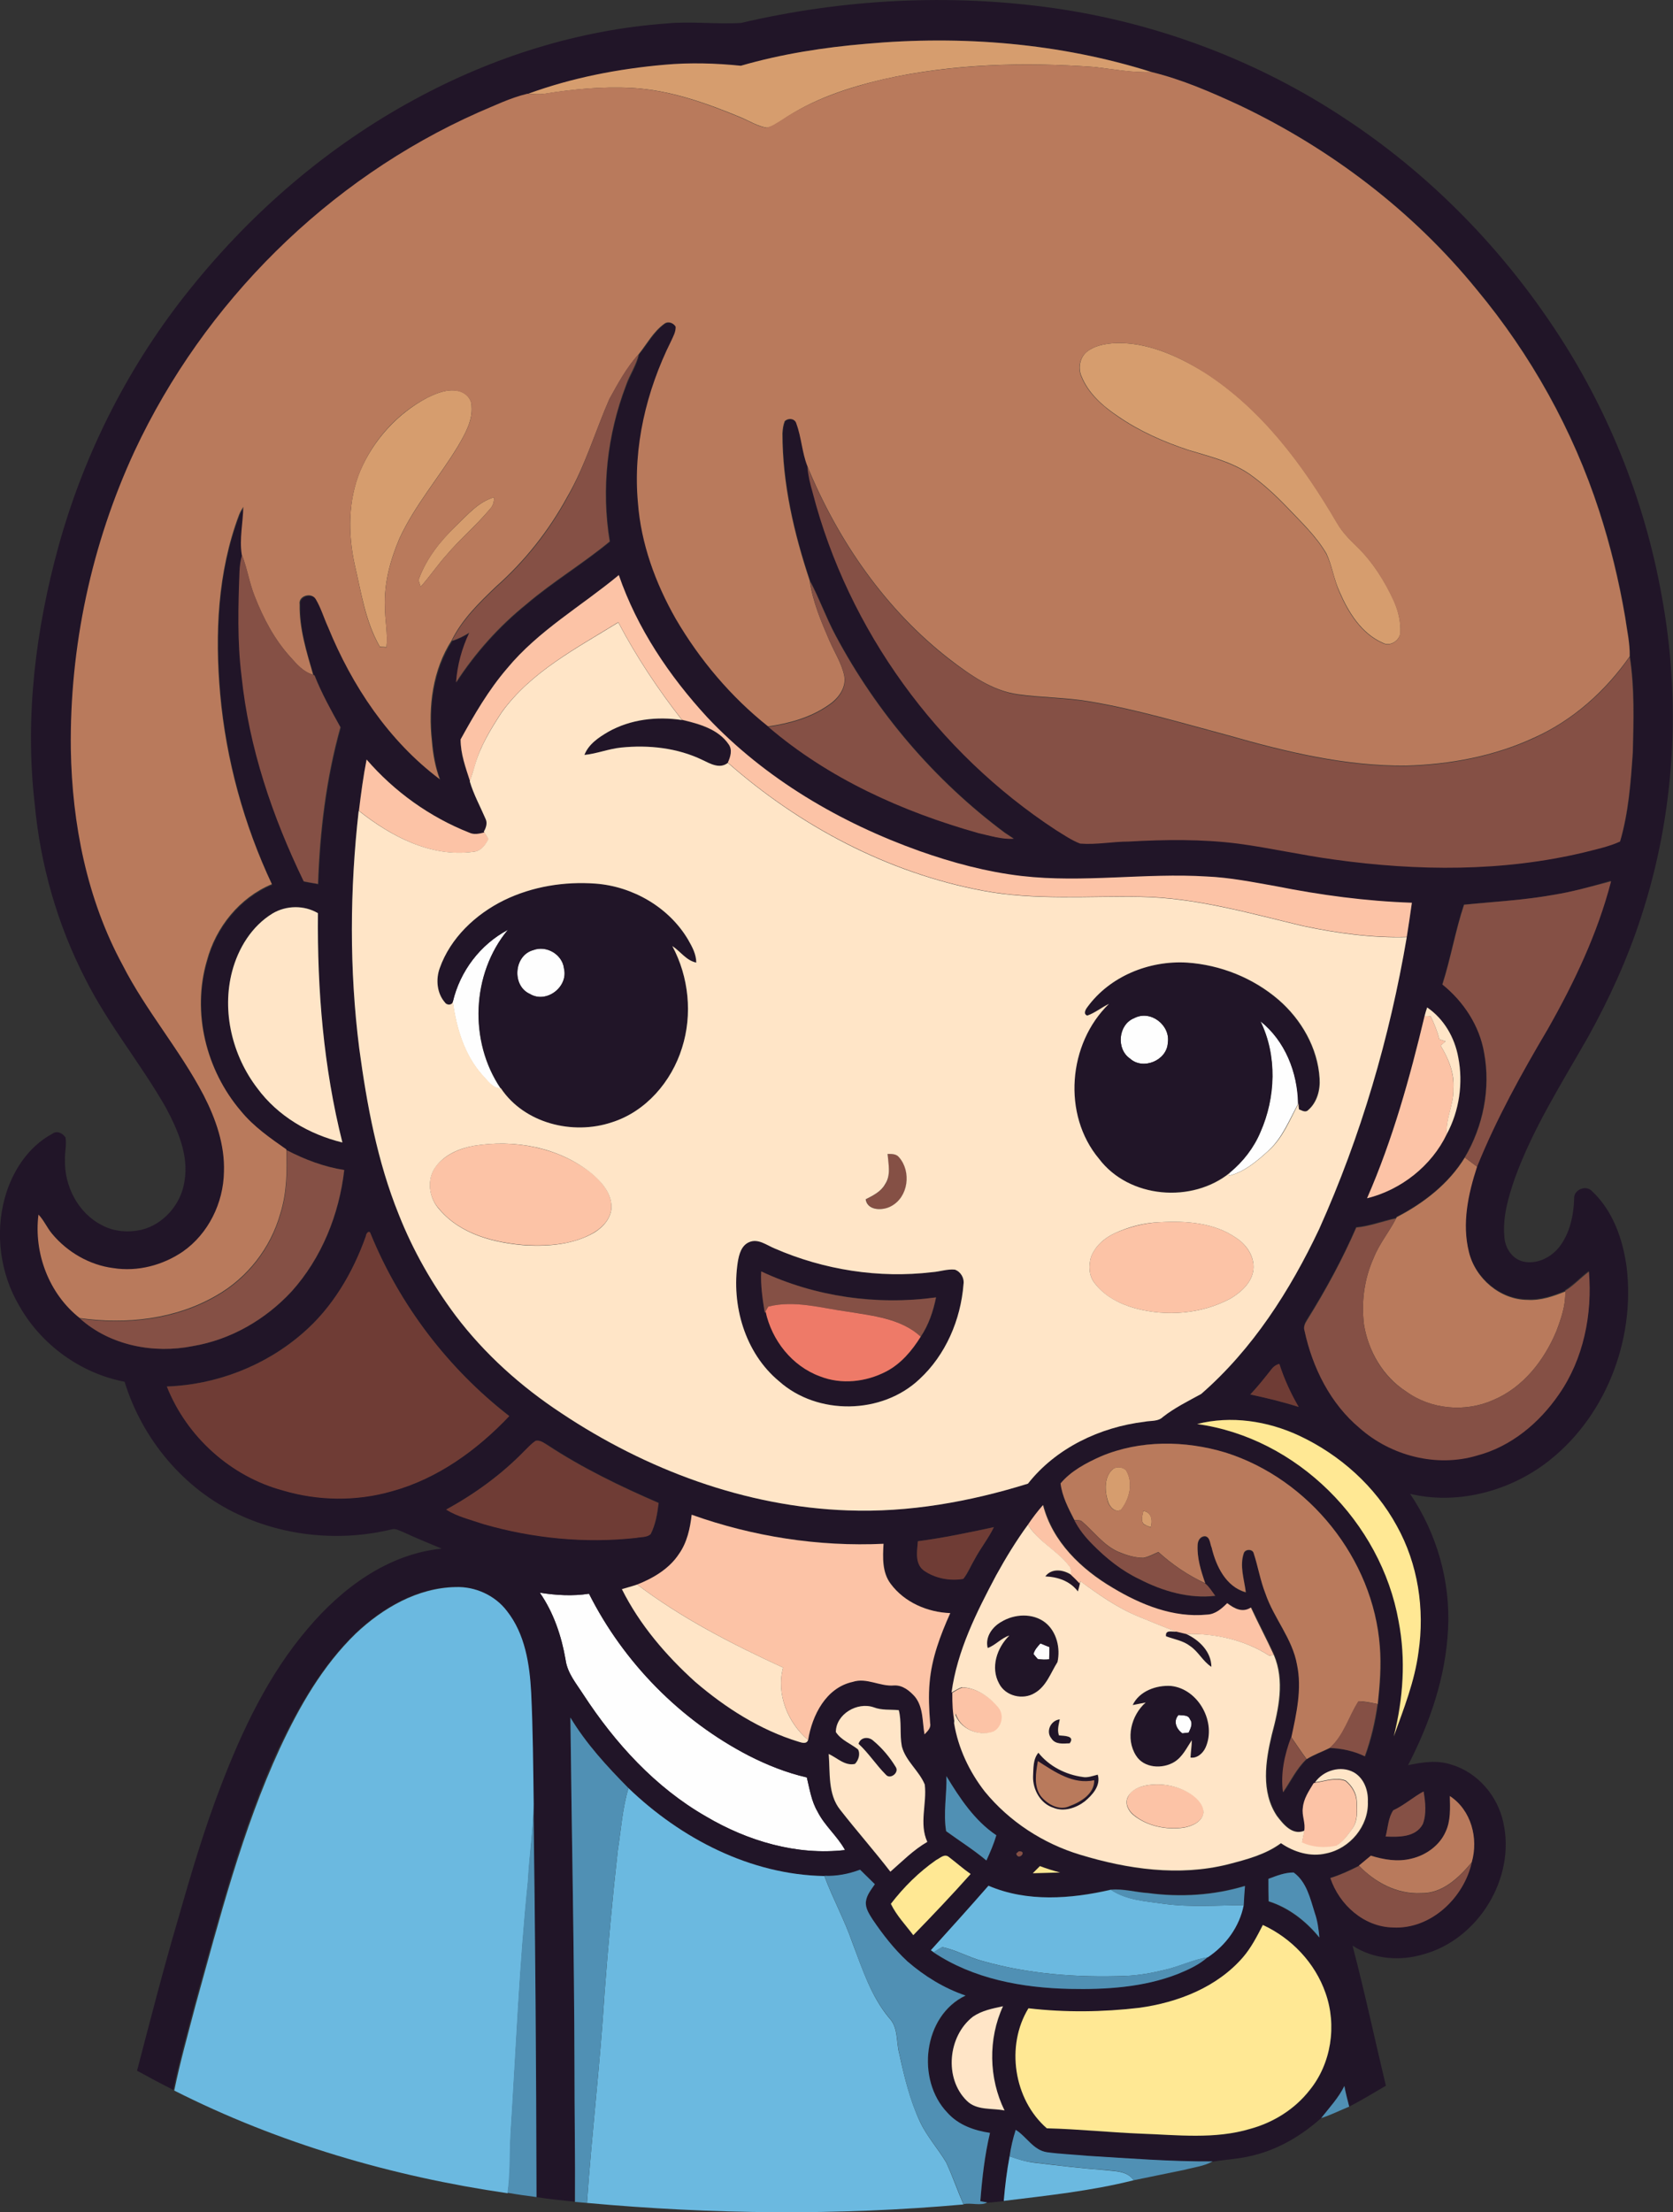 <?xml version="1.0" encoding="iso-8859-1"?>
<!-- Generator: Adobe Illustrator 19.2.0, SVG Export Plug-In . SVG Version: 6.00 Build 0)  -->
<svg version="1.1" id="Layer_1" xmlns="http://www.w3.org/2000/svg" xmlns:xlink="http://www.w3.org/1999/xlink" x="0px" y="0px"
	 viewBox="0 0 656.7 868.2" enable-background="new 0 0 656.7 868.2" xml:space="preserve">
<rect x="0" y="0" width="656.7" height="868.2" fill="#333333" stroke="none"/>
<path fill="#FEFEFE" d="M177.7,393.2c2.8-12,10.8-22.5,21.6-28.2c-14.3,17.2-15.3,43.8-2.8,62.2c-3.4,0-5.2-3.2-7.3-5.3
	C182.2,414,179.1,403.5,177.7,393.2z"/>
<path fill="#FEFEFE" d="M209.3,372.9c5.2-2,11.5,1.7,12.1,7.3c1.7,7.2-7,13.8-13.4,9.9C200.8,386.9,201.7,374.9,209.3,372.9z"/>
<path fill="#FEFEFE" d="M445.2,399.6c6.4-3.4,14.3,2.8,13.2,9.7c-0.4,6.9-9.7,10.8-14.8,6.2C438.1,411.8,438.9,402.1,445.2,399.6z"
	/>
<path fill="#FEFEFE" d="M494.8,400.8c9.7,7.7,14.6,20.1,14.8,32.3c-3.5,6.4-6.2,13.4-11.6,18.4c-4.6,4.2-9.6,8.5-15.8,10l0.6-1.3
	c5.2-4.3,9.4-9.7,12-15.9C500.8,430.7,501.4,414.3,494.8,400.8z"/>
<path fill="#FEFEFE" d="M211.9,625.1c6.4,1,12.9,1.4,19.3,0.4c13.6,27,35.9,49.7,62.8,63.6c7.2,3.6,14.8,6.7,22.7,8.5
	c1.1,4.6,1.8,9.3,4.2,13.4c2.8,5.6,7.8,9.6,10.8,15.1c-19,2.2-38.3-3.5-54.6-13.2c-19.9-11.4-35.7-28.8-48.1-47.8
	c-2.8-4.3-6.3-8.4-7-13.7C220.4,642.1,217.3,632.9,211.9,625.1z"/>
<path fill="#FEFEFE" d="M408.4,645c1.2,0.4,2.3,0.9,3.5,1.4c0,1.6,0,3.2-0.1,4.8c-1.5,0.2-3,0.1-4.5-0.1c-0.4-0.5-1.3-1.5-1.7-2
	C406.1,647.6,407.2,646.3,408.4,645z"/>
<path fill="#FEFEFE" d="M462.6,673.1c1.6,0.2,3.8-0.2,4.5,1.7c1.3,1.7,0.2,3.6-0.5,5.2c-0.6,0.1-1.9,0.2-2.5,0.3
	C461.8,678.6,460.4,675.5,462.6,673.1z"/>
<g>
	<g>
		<path fill="#211528" d="M290.9,9c40.1-9.4,82-11.6,122.8-5.8c40.6,5.8,80,20.6,114.2,43.3c32.1,21.1,59.7,48.9,81.1,80.7
			c21.6,31.9,36.4,68.4,43.2,106.3c7.8,41.9,5.3,85.7-8,126.3c-5.3,16.4-12.5,32.2-20.9,47.3c-10.3,18.1-21.6,35.8-28.7,55.4
			c-2.5,7.3-4.8,15-4.1,22.8c0.2,4.3,2.9,8.7,7.3,9.8c5.3,1.3,10.9-1.5,14.2-5.6c4.2-5.4,5.7-12.4,5.9-19.1c-0.2-3.5,4.6-5.4,6.9-3
			c8.3,7.7,12.2,18.9,13.7,29.9c3.5,29-8.6,59.9-32.3,77.4c-14.9,10.9-34.6,15.9-52.7,11.6c10.5,15.5,15.9,34.4,14.9,53.1
			c-0.9,18.7-7.1,36.8-15.7,53.4c5.6-1.2,11.5-2.1,17.1-0.2c10.3,3.1,18.1,12.3,20.3,22.7c4.9,21.8-9.8,45.8-31.3,51.7
			c-9.2,2.8-19.7,2-27.9-3.4c4.8,18.2,8.7,36.7,13.1,55c-4.8,2.8-9.5,5.7-14.4,8.2c-0.7-2.7-1.4-5.4-1.9-8.1
			c-2.3,4.7-5.9,8.6-9.1,12.6c-7.5,6.7-16.3,12-26.1,14.5c-5.4,1.5-11,1.7-16.5,2.6c-16.4,0.1-32.8-1.2-49.2-2.2
			c-5.3-0.4-10.6-0.6-15.8-1.4c-5.4-0.8-8-6.1-12.3-8.8c-1.1,3.4-1.9,6.9-2.4,10.4c-1.1,5.8-1.8,11.6-2.3,17.4l0,0.1
			c-2.2,0.2-4.3,0.5-6.5,0.6c-0.7-0.1-2-0.4-2.7-0.5c0.8-9,1.7-18,3.8-26.8c-6.2-0.9-12.5-3.1-16.7-7.9c-12.4-12.8-9.5-38,7.1-46
			c-8.4-2.9-16.1-7.6-22.8-13.4c-5.3-4.9-9.7-10.6-13.7-16.5c-1.4-2.1-2.9-4.4-2.6-7c0.3-2.6,2.1-4.7,3.5-6.8
			c-2-1.9-3.9-3.8-5.8-5.7c-4.5,1.6-9.2,2.6-14,2.4c-29-0.5-56.3-14.7-76.9-34.5c-8.4-8.5-16.6-17.4-22.8-27.7
			c0.5,45.7,1.5,91.4,1.6,137.1c0,17.6,0.3,35.3,0.1,52.9c-5.1-0.5-10.1-1-15.1-1.8c-0.1-51.5-0.4-102.9-1.2-154.3
			c-0.2-14.6-0.4-29.3-1-43.9c-0.5-11.1-2.4-22.9-9.5-31.9c-4.7-6.2-12.4-9.6-20.2-9.4c-14.9,0.3-28.5,8.2-39.1,18.2
			c-13,12.6-22.2,28.6-30,44.8c-14.9,32.3-23.7,67-33.2,101.1c-2.9,11.1-6,22.1-8.3,33.3c-4.8-2.4-9.5-4.9-14.2-7.5
			c5.2-19.9,10.3-39.8,16.1-59.5c5.1-17.8,10.3-35.5,17-52.8c8.4-21.8,18.6-43.3,33.9-61.2c13.3-15.8,31.4-29.3,52.6-31.4
			c-5-2.1-10-4.1-14.9-6.4c-1.5-0.5-3-1.6-4.6-1.2c-20.1,4.9-41.8,2.9-60.5-5.9c-21.4-10-37.6-29.6-44.5-52
			c-17.3-3.3-32.8-14.6-41.4-29.9c-7.4-12.6-9.5-28.2-5.6-42.3c2.8-10.2,9.1-20,18.6-25.1c1.9-1.4,4-0.3,5.2,1.4
			c0.5,2.9-0.3,5.8-0.2,8.8c-0.3,10.3,5.2,21,14.6,25.7c4.6,2.5,10.2,2.9,15.3,1.8c8.8-2.1,15.7-10.1,17-19
			c1.8-10.2-2.6-20.2-7.3-29c-9.8-17.2-22.6-32.6-31.5-50.3c-11.1-21.5-17.8-45.1-20-69.1C9.7,281.4,14,247,23,214.3
			c10.2-36.9,28-71.8,52.2-101.6c24.1-29.9,53.8-55.4,87.6-73.7c30.5-16.6,64.3-27.3,99-29.8C271.5,8.3,281.2,9.6,290.9,9z
			 M339.9,17.2c-16.6,1.4-33.1,4-49.2,8.7c-9.9-1-19.9-1.3-29.9-0.4c-18.2,1.6-36.4,5.2-53.6,11.4c-6.7,1.6-13.1,4.7-19.4,7.4
			C128.8,70.6,80.2,118.9,53,177.3c-17,36.5-25.6,76.8-25,117c0.5,29.2,6.4,58.7,20.3,84.6c9.2,17.9,22.5,33.3,31.8,51.1
			c4.8,9.3,8.3,19.6,8,30.2c-0.2,12.1-6.1,24.2-16.1,31.2c-7.9,5.4-17.8,7.9-27.3,6.5c-9.4-1.1-18-6.2-24.1-13.5
			c-2-2.4-3.2-5.3-5.3-7.5c-1.9,15.1,4.1,31.1,16.2,40.6c11.8,10.6,29,13.9,44.3,10.8c14.8-2.5,28.5-10.4,38.7-21.4
			c11.8-13.1,18.7-30.3,20.7-47.7c-7.9-1.3-15.5-4.1-22.6-7.8c-6.4-4.4-12.9-8.9-17.8-15c-13.7-16-19.4-38.8-13.4-59.1
			c3.5-13.2,12.8-24.7,25.5-30c-11-23.5-17.9-48.8-20.3-74.6c-2.1-23.6-1.1-48,7.4-70.3c0.4-1.1,1.1-2.2,1.7-3.2
			c-0.1,6.2-1.6,12.5-0.6,18.8c-0.5,2.1-0.9,4.3-0.9,6.5c-0.5,13.7-0.9,27.4,0.8,41c2.9,28.1,12.1,55.2,24.4,80.6
			c1.8,0.3,3.7,0.6,5.6,1c0.7-20.7,3.2-41.5,8.8-61.5c-3.7-6.6-7.4-13.3-10.2-20.4l-0.4-0.1c-2.7-9-5.5-18.1-5.3-27.6
			c-0.6-3.4,4.6-5,6.3-2.1c2.1,3.5,3.2,7.4,4.9,11.1c9.4,23,23.7,44.5,43.8,59.6c-1.8-4.8-2.6-9.9-3.1-15
			c-1.5-13.5,0.3-27.9,7.8-39.5c2.4-0.7,4.6-1.9,6.8-3.2c-2.9,6.1-4.7,12.8-5.2,19.5c7.5-11.6,16.9-22,27.6-30.7
			c10.4-8.8,22.2-15.9,32.7-24.6c-3.4-20.5-1.1-41.9,6.4-61.3c1.5-4.1,4.1-7.8,5-12.2c3.3-4,5.8-8.8,10-11.9
			c1.5-1.1,3.6-0.4,4.5,1.1c0.1,2-1,3.9-1.8,5.7c-9.7,19.5-15,41.6-13,63.4c1.2,16.1,6.9,31.5,14.8,45.5
			c9.4,16.1,21.6,30.7,36.3,42.3c23.7,20.3,52.7,33.3,82.5,41.7c4.5,1.1,9.1,2.5,13.8,2.2c-1.2-0.8-2.4-1.6-3.6-2.4
			c-27.5-20.5-50.3-47.2-66.4-77.5c-3.7-6.9-6.3-14.4-10-21.3c-6.2-18.6-10.7-38-10.7-57.7c0.1-1.6,0.3-3.3,0.9-4.8
			c1.4-1.4,4.1-1.1,4.6,1c1.9,5.4,2.2,11.3,4.3,16.6c0.3,3.5,1.1,6.9,2,10.2c14,53.9,48.9,102,95.5,132.4c3.1,1.9,6.1,4,9.5,5.3
			c6.3,0.5,12.6-0.8,19-0.8c14.3-0.8,28.7-1,42.9,0.8c12.8,1.7,25.3,4.5,38.1,6.3c32.5,4.5,66,4.9,98-2.9c4.7-1.2,9.5-2.1,13.9-4.2
			c3.4-11.3,4.2-23.3,5-35c0.3-12.5,0.8-25.1-1.2-37.5c0.1-5.2-1.1-10.3-1.8-15.4c-2.4-14.1-5.7-28.1-10.2-41.7
			c-10.3-31.7-26.8-61.3-48.1-86.9c-25-30.7-57.3-55.2-92.9-72.2c-11.2-5.1-22.6-10.1-34.6-13.1C416,16.9,377.5,13.8,339.9,17.2z
			 M199,262.4c-7.3,8.5-12.9,18.2-18.2,27.9c-0.1,5.6,1.9,11.1,3.7,16.4c1.6,5.1,4.1,9.8,6.2,14.7c0.8,1.7,0.2,3.5-0.7,5l0.2,0.3
			c-2,0.5-4.1,1.1-6,0.1c-15.4-6.2-29.4-16.1-40.3-28.7c-1.3,6.6-2.2,13.4-3.1,20.1c-3.5,30.9-3.7,62.3,0.2,93.2
			c3,22.1,7,44.4,15.5,65.2c5.6,14.2,13.2,27.5,22.3,39.7c11.5,15.1,25.7,27.9,41.5,38.3c33.3,22.2,72.3,36.8,112.5,38.2
			c24,0.8,47.9-3.4,70.7-10.5c11-14,28.3-22.2,45.8-24.3c2.4-0.5,5.3,0,7.2-1.9c4.6-3.6,9.9-6.3,15-9c20.2-17.6,34.9-40.6,46.3-64.7
			c16.5-36.5,27.7-75.2,34.4-114.6c0.7-4.5,1.3-8.9,2-13.4c-17.9-0.6-35.8-3-53.4-6.5c-9-1.6-18-3.4-27.1-3.8
			c-24.2-1.5-48.5,2.6-72.7-0.2c-13.7-1.6-27.1-5.1-40.1-9.8c-31.1-11.2-60.5-28.3-83.3-52.5c-14.9-16.2-27.5-34.9-34.7-55.8
			C228.2,237.9,211.2,247.6,199,262.4z M609.8,351.2c-11.6,2.1-23.4,2.7-35.2,3.8c-3.4,10.2-5.2,21-8.5,31.3
			c8.4,6.7,14.6,16.2,16.4,26.9c2.6,14-0.4,28.8-7.6,41c-6.3,10.3-16.1,17.9-26.7,23.3l-0.3,0.5c-5.2,1.1-10.3,3.1-15.6,3.6
			c-5.4,12.5-11.9,24.4-19.1,35.9c-0.8,1.4-1.8,2.9-1.2,4.6c3.2,14.5,10.2,28.5,21.6,38.1c12.3,10.9,30.2,15.5,46,10.8
			c13.3-3.4,24.5-12.8,32.2-24c9.7-13.9,13.3-31.5,11.8-48.2c-3.2,2.4-5.9,5.4-9.3,7.5l0,0.3c-4.7,1.9-9.6,3.6-14.7,3.3
			c-10.8,0-20.6-8.5-23.1-18.8c-2.9-11.1-0.3-22.8,3.2-33.5c7.6-18.8,17.3-36.5,27.7-53.9c10.5-18.3,19.6-37.6,24.9-58.1
			C624.9,347.9,617.4,350,609.8,351.2z M107,358.5c-8.2,4.9-13.6,13.6-15.9,22.8c-4.1,15.7,0,33,9.9,45.8
			c8.1,10.9,20.4,18.1,33.4,21.3c-7.4-29.4-9.9-59.8-9.6-90C119.4,355.2,112.4,355.3,107,358.5z M560.2,395.4
			c-0.3,1.1-0.6,2.2-0.9,3.3c-5.9,24.3-12.5,48.5-22.6,71.5c13.3-3.3,25.4-12.8,31.3-25.2c4.9-9.1,6.4-20,4.5-30.1
			C571,407.2,566.7,399.8,560.2,395.4z M143.6,485.2c-5.1,14.4-13.1,28-24.8,38C104.1,536,85,543.5,65.5,544.1
			c7.8,19.7,25.1,35.3,45.6,40.8c13.8,4.1,28.8,4.2,42.7,0.3c18-4.8,33.5-16.1,46.1-29.5c-24-18.5-42.9-43.4-54.4-71.5
			C145,482.5,143.7,484.1,143.6,485.2z M499,537.5c-2.6,3.4-5.3,6.7-8.3,9.8c6.4,1.3,12.8,2.9,19,4.9c-3.2-5.3-5.8-11-7.6-16.9
			C500.9,535.6,499.8,536.4,499,537.5z M469.9,558.9c39.3,5.4,72.3,38.5,79,77.3c3,15,1.8,30.4-1.9,45.2c3.9-10.8,8.3-21.6,9.7-33.1
			c2.5-16.8-0.2-34.5-8.5-49.5c-8.5-15.6-22.4-28-38.5-35.5C497.5,557.6,483.1,555.5,469.9,558.9z M210.2,565.5
			c-1.6,1.1-2.9,2.6-4.3,3.9c-9,9.2-19.5,16.9-30.7,23c4.5,2.8,9.7,4,14.7,5.7c19.4,5.6,39.8,7.6,59.9,5.4c1.9-0.4,4.2-0.1,5.7-1.5
			c1.9-3.8,2.6-8,3.1-12.2c-15.1-6.5-29.9-13.7-43.6-22.7C213.4,566.3,211.9,565,210.2,565.5z M432.1,571.6
			c-5.8,2.6-11.7,5.7-15.8,10.7c0.7,5.1,3.1,9.8,5.4,14.3c1.8,3.6,4.4,6.7,7.2,9.6c5.4,5.4,11.5,10.4,18.5,13.7
			c9.1,4.6,19.5,7.7,29.7,6.5c-1.3-1.6-2.3-3.5-3.9-4.8c-1.7-4.9-3.4-10-3-15.2c0-1.6,1-3.2,2.8-3.3c2.2,0.3,2,3,2.7,4.5
			c1.8,7.2,5.7,15.3,13.4,17.5c-0.6-5-2.5-10.3-0.8-15.3c0.4-1.7,3.4-1.8,3.9,0c1.7,5.2,2.6,10.7,4.6,15.8
			c3.3,9.7,10.5,17.6,12.4,27.9c2,9.5-0.3,19.2-2.2,28.5c-2.6,6.8-4.2,14.2-3.2,21.5c3-4.3,5.3-9.3,9.2-13c2.9-1.8,6.1-2.9,9.1-4.4
			c4.8,0.2,9.5,1.2,13.8,3.3c2.4-6.6,4.1-13.5,5-20.5c0.9-7.5,1.5-15.1,0.8-22.7c-2.6-34.4-27.7-65.6-60.5-76
			C465.2,565.3,447.5,565.1,432.1,571.6z M403.5,598.4c-4.6,6.3-8.7,13-12.5,19.9c-7.6,14.5-15.3,29.6-17.2,46.1c0,4,0.1,8,0.9,12
			c1.6,9.8,6,19.1,12.1,26.9c9.6,11.8,22.8,20.4,37.3,24.7c18.6,5.8,38.9,8.7,58.1,3.8c7.2-1.9,14.7-3.8,20.8-8.3
			c5.1,3.6,11.6,5.5,17.8,4c9.2-1.9,16.7-10.7,16.3-20.3c0.2-4.4-1.5-9.2-5.5-11.5c-5.1-2.8-11.9-0.8-15.2,3.9l-0.4,0.1
			c-1.8,3-3.9,6-4.2,9.6c-0.5,3.1,1.1,6.1,0.5,9.2c-4.6,2-8.3-2.5-10.8-5.8c-6.3-9.5-4.6-21.5-2-31.9c2.7-10.2,5.1-21.2,0.8-31.3
			c-2.8-6.3-6.1-12.4-9-18.6c-3.3,2.2-6.6,0.4-9.3-1.7c-2.2,2.2-4.8,4.4-8,4.5c-13.1,1.4-25.9-3.8-36.9-10.5
			c-12.4-7.3-23.8-18.1-27.4-32.5C407.2,593.1,405.3,595.7,403.5,598.4z M271.5,594.5c-0.6,5.4-1.8,10.9-4.9,15.4
			c-3.8,5.9-10,9.5-16.4,12c-2,0.6-4,1.2-6,1.8c6.9,13.9,17.2,26,28.8,36.4c11.9,10.3,25.5,19,40.6,23.5c1.3,0.4,3.1,1,3.7-0.7
			c1.5-9.8,7-20.6,17.5-22.8c5.5-1.9,10.7,1.8,16.2,1.4c3.3-0.2,6.2,2.1,8.3,4.5c3.3,4.1,2.8,9.7,3.7,14.7c1.2-1.2,2.6-2.5,2.2-4.3
			c-0.4-5.3-0.8-10.7-0.2-16.1c0.8-9.5,4.2-18.6,8.1-27.2c-8.9-0.3-18-4.2-23.4-11.5c-3.3-4.5-3.1-10.4-2.8-15.7
			C321.3,607,295.5,603,271.5,594.5z M360.3,604.9c-0.3,3.8-1.3,8.8,2.4,11.4c4.4,3.1,10.2,4.3,15.5,3.3c1.9-2.3,2.9-5.1,4.4-7.6
			c2.3-4.3,5.4-8.2,7.6-12.7C380.2,601.5,370.3,603.6,360.3,604.9z M211.9,625.1c5.4,7.8,8.5,17,10.1,26.3c0.7,5.3,4.3,9.4,7,13.7
			c12.4,19,28.2,36.4,48.1,47.8c16.3,9.6,35.6,15.4,54.6,13.2c-3-5.5-8-9.5-10.8-15.1c-2.4-4.1-3.1-8.9-4.2-13.4
			c-7.9-1.8-15.5-4.8-22.7-8.5c-26.9-13.9-49.2-36.6-62.8-63.6C224.8,626.5,218.2,626.1,211.9,625.1z M328.1,679.8
			c2.1,3.1,5.8,4.5,8.6,6.7c1,1.8,0.2,4.3-1.2,5.7c-3.9,1-7-2.4-10.3-3.9c0.6,7.4-0.4,15.8,4.5,21.9c6.4,8.2,13.3,16.1,19.7,24.3
			c4.7-4.1,9.1-8.6,14.5-11.7c-3.3-7.2-0.1-15.1-1-22.5c-2.3-5.4-7.5-9.2-9-15c-0.9-4.7,0-9.5-1.2-14.2c-3.3-0.3-6.6,0.1-9.8-1.1
			C336.5,667.8,328.1,672.9,328.1,679.8z M371.5,697.1c0.2,7.2-1.3,14.5-0.2,21.6c5.3,3.8,10.8,7.3,15.8,11.5
			c1.5-3.2,2.9-6.5,3.9-9.9C382.5,714.6,376.7,705.8,371.5,697.1z M546.9,710.5c-2,2.9-2.1,6.9-3,10.3c5.1,0.2,11.8,0.3,14.6-4.9
			c1.6-4,1-8.6,0.3-12.8C554.7,705.3,551.2,708.5,546.9,710.5z M569.1,704.9c0.1,4.7,0.4,9.7-1.6,14.1c-2.5,5.4-7.8,9.2-13.5,10.5
			c-5.3,1.3-10.7,0.4-15.8-1.2c-1.6,1.3-3.1,2.6-4.7,3.9c-3.7,1.8-7.4,3.6-11.3,4.8c3.5,10.5,13.2,19.2,24.6,19.4
			c14.8,0.8,27.8-11.6,30.9-25.5C580.4,721.6,577.5,710.5,569.1,704.9z M399.9,726.6c-0.2,0.2-0.7,0.7-1,0.9
			C399.7,730.5,403.5,726.3,399.9,726.6z M367.5,730c-6.8,4.8-12.8,10.7-17.9,17.3c2.3,4.5,5.8,8.3,8.8,12.3
			c7.6-7.8,15.2-15.8,22.5-24c-3-2.1-5.8-4.6-8.7-6.8C370.6,727.5,368.9,729.4,367.5,730z M408.2,732.4c-1,0.9-1.9,1.9-2.8,2.9
			c3.6-0.1,7.2-0.2,10.7-0.3C413.5,734.2,410.8,733.4,408.2,732.4z M497.9,737.4c0,2.9,0,5.9,0,8.9c7.9,2.5,14.7,7.8,19.9,14.2
			c-0.3-3.3-0.7-6.5-1.8-9.6c-1.8-5.7-3.1-12.2-8.3-15.9C504.3,734.9,501.1,736.2,497.9,737.4z M388,740.1
			c-7.5,8.6-15.1,17-22.7,25.4c0.3,0.2,0.8,0.6,1.1,0.8c15.7,10.4,34.9,13.9,53.4,14.2c14.3,0.3,28.9-0.5,42.3-5.8
			c4.2-1.7,8.4-3.6,11.8-6.6c7.1-4.7,12.5-12,14.1-20.5h0.1c0.2-2.5,0.4-5,0.5-7.5c-12.3,3.7-25.3,4.5-38,2.8
			c-4.9-0.3-9.8-1.8-14.7-1.3l-0.1,0C420.3,745.3,403.1,746.6,388,740.1z M487.8,768.3c-10.2,11.7-25.4,17.7-40.4,19.8
			c-14.5,1.7-29.2,1.9-43.6,0.2c-9,14.6-5.8,35.8,7.2,47.1c12.3,0.3,24.6,1.6,36.9,2.1c14.3,0.5,29.1,2.3,43-1.9
			c9-2.5,17.4-7.7,23.2-15.1c8.5-10.5,10.8-25.5,6.3-38.2c-4.1-11.7-13.4-21.5-24.6-26.7C493.4,759.9,491.1,764.5,487.8,768.3z
			 M381.9,791.5c-9.8,7.6-11.4,24.3-2.3,33.1c3.9,3.9,9.8,2.8,14.8,3.8c-6.3-12.6-6.5-28.1-0.6-40.9
			C389.6,788.2,385.4,789,381.9,791.5z"/>
	</g>
	<path fill="#211528" d="M238.8,287.2c8.7-4.9,19.1-6,28.9-4.6c6.7,1.6,14.2,3.6,18.3,9.6c1.6,2.1,0.7,4.9-0.3,7.2
		c-3.1,2.5-6.9,0.4-9.9-1.1c-9.9-4.8-21.2-6-32-4.9c-4.9,0.5-9.5,2.4-14.4,2.9C231,292.1,235,289.4,238.8,287.2z"/>
	<g>
		<path fill="#211528" d="M197.9,353.3c11.1-5.4,23.7-7.4,35.9-6.5c14.6,1.1,28.8,9.3,36.3,22c1.6,2.8,3.2,5.7,3.2,9
			c-3.9-0.8-6.2-4.4-9.4-6.5c6.5,12.2,7.9,26.9,3.8,40c-4.1,13.2-14.2,25.1-27.6,29.2c-15.3,5.1-34.3,0.4-43.5-13.4
			c-12.5-18.4-11.5-45,2.8-62.2c-10.9,5.8-18.8,16.3-21.6,28.2c-0.3,1.5-2.4,1.5-3.1,0.4c-3.2-3.6-3.7-9.1-2.1-13.5
			C176.8,368.1,186.7,358.8,197.9,353.3z M209.3,372.9c-7.6,2.1-8.5,14-1.3,17.2c6.4,3.9,15.1-2.7,13.4-9.9
			C220.8,374.6,214.5,370.9,209.3,372.9z"/>
	</g>
	<g>
		<path fill="#211528" d="M426.8,395.3c8.8-12.1,24.2-18.4,39-17.5c13.1,0.9,25.9,6,35.9,14.6c9,7.8,15.4,18.9,16.1,30.9
			c0.3,4.5-1,9.3-4.5,12.4c-1.1,1.1-2.4,0-3.6-0.3c0-0.6-0.1-1.7-0.2-2.3c-0.2-12.2-5.1-24.6-14.8-32.3c6.6,13.5,6,29.9,0,43.5
			c-2.6,6.2-6.8,11.6-12,15.9c-14.9,12.1-39.7,10.1-51.5-5.4c-14.5-17.4-12.1-45.3,3.9-60.8c-2.9,1.4-5.4,3.5-8.5,4.6
			C425.1,397.9,426.1,396.2,426.8,395.3z M445.2,399.6c-6.3,2.5-7.2,12.1-1.6,15.9c5.1,4.6,14.5,0.7,14.8-6.2
			C459.5,402.4,451.7,396.2,445.2,399.6z"/>
	</g>
	<g>
		<path fill="#211528" d="M294.1,487.5c3.6-1.5,6.8,1.2,10,2.5c19.3,8.4,40.8,11.8,61.8,9.3c3-0.2,5.9-1.2,8.9-1
			c2.4,0.8,3.8,3.3,3.4,5.8c-1.1,13.9-7,27.7-17.3,37.2c-14.7,13.9-39.9,14.3-55.1,0.8c-13.5-11.1-18.9-29.9-16.2-46.8
			C290.1,492.3,291,488.8,294.1,487.5z M298.8,499c-0.2,5.5,0.6,10.9,1.5,16.2l0.3-0.5c2.4,11.3,10.5,21.5,21.4,25.5
			c8.4,3.3,18,2.2,25.9-1.9c5.8-3,10.2-8.2,13.6-13.7c3.1-4.6,4.9-10,6-15.4C344.2,512.3,320,508.9,298.8,499z"/>
	</g>
	<path fill="#211528" d="M410.2,618.8c2.5-3.3,7-2.7,10.1-0.7c1.2,1.1,2.4,2.2,3.5,3.5c-0.2,1-0.5,2.1-0.8,3.1
		C419.9,620.7,415.1,619.1,410.2,618.8z"/>
	<g>
		<path fill="#211528" d="M393.1,636.5c5.1-3.1,12.3-3.5,17.2,0.5c4.5,3.5,6,10,4.8,15.5c-2.7,4.2-4.3,9.6-9,12.2
			c-4.7,2.7-11.4,1.2-13.9-3.7c-3.5-6.3-1-14.2,4-18.9c-3.2,1-5.4,3.8-8.5,4.9C386.6,642.5,389.5,638.5,393.1,636.5z M408.4,645
			c-1.1,1.2-2.3,2.5-2.7,4.2c0.4,0.5,1.3,1.5,1.7,2c1.5,0.2,3,0.3,4.5,0.1c0-1.6,0.1-3.2,0.1-4.8C410.7,646,409.5,645.5,408.4,645z"
			/>
	</g>
	<path fill="#211528" d="M457.6,642.2c-0.5-2.7,2.5-1.7,4.2-1.8c1.2,0.3,2.5,0.6,3.8,0.9c5.1,2.3,9.8,6.9,9.9,12.9
		c-3.3-2.2-5-6-8.4-8.2C464.2,644,460.8,643.4,457.6,642.2z"/>
	<g>
		<path fill="#211528" d="M444.6,669.2c2.7-5.5,9.4-7.9,15.2-7.5c10.8,1.2,17.9,14.4,13.5,24.2c-1,2.3-3.3,4.4-5.9,3.9
			c0.1-2.3,0.4-4.5,0.5-6.8c-2,3-3.6,6.5-6.8,8.5c-4.7,3-12,2.6-15.1-2.5c-4.3-6.6-1.9-15.8,3.8-20.8
			C448,668.6,446.3,668.9,444.6,669.2z M462.6,673.1c-2.2,2.4-0.9,5.5,1.5,7.2c0.6-0.1,1.9-0.2,2.5-0.3c0.7-1.6,1.8-3.6,0.5-5.2
			C466.4,672.9,464.2,673.4,462.6,673.1z"/>
	</g>
	<path fill="#211528" d="M412.7,682.3c-2.3-2.8-0.3-7.1,3.2-7.4c-0.4,2-1,4.2-0.3,6.3c2,0.1,6.4,0.1,4.2,3.1
		C417.4,684.3,414.3,684.8,412.7,682.3z"/>
	<path fill="#211528" d="M337,684.4c0.8-2.7,4-2.9,5.8-1.2c3.4,2.9,6.4,6.4,8.8,10.3c1.6,2.2-2.1,5.1-3.9,3
		C343.9,692.6,341,688,337,684.4z"/>
	<g>
		<path fill="#211528" d="M405.5,697.3c0.1-3.2-0.1-6.8,2.1-9.3c4.2,5.3,10.6,8.5,17.3,9.5c2.1,0.4,4.1-0.4,6-0.9
			c1.2,4.3-2.1,7.9-5.1,10.5c-3.4,2.6-8.2,4.2-12.3,2.5C408.4,707.9,405.4,702.4,405.5,697.3z M407.4,691.2
			c-0.8,4.6-1.7,9.8,1.3,13.9c2.6,3.2,7.3,5.8,11.3,3.8c4.4-1.6,9.7-4.9,9.6-10.1C421.2,700.5,414,695.5,407.4,691.2z"/>
	</g>
</g>
<g>
	<path fill="#D69D6E" d="M339.9,17.2c37.6-3.4,76.1-0.3,112.2,11.1c-7.5,0.3-14.9-1.1-22.4-2c-27.7-2-55.8-1.3-82.9,4.8
		c-14,3.3-28.1,7.9-40,16.2c-1.9,1.1-3.7,2.6-5.9,2.8c-3.6-0.6-6.7-2.6-10-4c-13.7-5.7-28-10.8-43-11.6c-11.4-0.6-22.9,0.5-34.1,2.3
		c-2.1,0.3-4.3,0.1-6.5,0c17.2-6.3,35.4-9.8,53.6-11.4c10-0.9,20-0.6,29.9,0.4C306.7,21.2,323.3,18.6,339.9,17.2z"/>
	<path fill="#D69D6E" d="M437.1,134.7c12.8-0.7,25,4.9,35.7,11.4c22.5,14.4,38.8,36.4,52.1,59.2c2,3.5,4.8,6.4,7.7,9.1
		c6.2,6.1,11,13.6,14.6,21.5c1.7,3.9,2.7,8.2,2.5,12.4c-0.3,3.1-4,5.6-6.9,4c-8.4-3.7-13.5-12-17-20.1c-2.2-4.8-2.9-10.1-5.1-14.9
		c-4.1-7-10-12.5-15.5-18.3c-4.6-4.8-9.5-9.3-14.9-13.1c-7.1-4.8-15.6-6.8-23.8-9.3c-9.7-3.2-19.2-7.4-27.6-13.2
		c-6-4-11.7-9-14.4-15.8c-1.4-3.2-0.6-7.4,2.2-9.6C429.6,135.7,433.4,135,437.1,134.7z"/>
	<path fill="#D69D6E" d="M167.7,156.1c3.7-1.8,7.8-3.5,12-2.7c2.8,0.5,5.4,2.9,5.4,5.9c0.5,5.8-2.6,11.1-5.4,15.9
		c-7.4,12.2-16.9,23.1-22.9,36.1c-3.6,8.5-6.1,17.6-5.7,26.9c0,5.3,1.2,10.5,0.6,15.8c-0.6-0.1-2-0.1-2.6-0.2
		c-5.7-9.9-7.3-21.3-9.9-32.3c-2.6-12.1-2.6-25.1,2.2-36.7C146.6,172.7,156,162.3,167.7,156.1z"/>
	<path fill="#D69D6E" d="M179,206.4c4.5-4.3,8.7-9.4,14.9-11.2c0.1,1.7-0.4,3.4-1.6,4.6c-5.3,6.4-11.7,11.7-17,18
		c-3.6,4-6.6,8.5-10.2,12.5c-0.2-1.1-1-2.2-0.6-3.3C167.5,219,172.9,212.2,179,206.4z"/>
	<path fill="#D69D6E" d="M437.1,576.4c1.5-0.9,3.6-0.6,4.9,0.6c3,4.9,1.4,11.3-1.9,15.5c-2.3,1.5-4.7-1.3-5.2-3.3
		C433.6,585.1,433.3,579.3,437.1,576.4z"/>
	<path fill="#D69D6E" d="M448.8,593c3.3,0.5,3.7,3.8,2.9,6.4c-0.9-0.3-1.8-0.7-2.7-1.2C447.6,596.7,448.5,594.7,448.8,593z"/>
</g>
<g>
	<g>
		<path fill="#B97A5C" d="M346.8,31.1c27.2-6,55.3-6.8,82.9-4.8c7.4,0.9,14.8,2.2,22.4,2c11.9,2.9,23.4,7.9,34.6,13.1
			c35.7,17,67.9,41.5,92.9,72.2c21.3,25.6,37.8,55.2,48.1,86.9c4.4,13.6,7.8,27.6,10.2,41.7c0.7,5.1,1.9,10.2,1.8,15.4
			c-9.5,13.6-22.3,25.1-37.5,31.9c-15.7,7.3-33,10.5-50.3,11c-23.7,0.2-47-5.4-69.7-11.9c-18-4.8-36-10.2-54.4-13.3
			c-9.3-1.6-18.8-1.5-28.1-2.8c-10.2-1.4-18.7-7.5-26.7-13.6c-25.3-19.5-44-46.6-56.1-76c-2.1-5.3-2.3-11.2-4.3-16.6
			c-0.5-2.1-3.2-2.4-4.6-1c-0.6,1.5-0.8,3.1-0.9,4.8c0,19.7,4.5,39.1,10.7,57.7c1.2,8.3,4.5,16.1,7.8,23.7c2,4.6,4.8,8.9,5.8,13.8
			c0.8,4.7-2.4,8.9-6.2,11.4c-7,4.9-15.4,7.2-23.7,8.4c-14.6-11.6-26.9-26.2-36.3-42.3c-7.9-13.9-13.6-29.4-14.8-45.5
			c-2-21.8,3.3-43.9,13-63.4c0.8-1.8,1.9-3.6,1.8-5.7c-0.9-1.5-3-2.3-4.5-1.1c-4.3,3.1-6.8,7.9-10,11.9c-4.7,5.2-8.1,11.5-11.5,17.6
			c-5.6,12.8-9.5,26.3-16.6,38.5c-7.2,13.2-16.7,25.2-27.9,35.1c-6.6,6.3-13.3,12.8-17.4,21.1c-7.5,11.6-9.3,26-7.8,39.5
			c0.4,5.1,1.3,10.2,3.1,15c-20-15-34.4-36.6-43.8-59.6c-1.7-3.7-2.8-7.6-4.9-11.1c-1.7-2.8-6.9-1.3-6.3,2.1
			c-0.2,9.4,2.7,18.6,5.3,27.6c-3.8-1-6.4-4.1-8.9-6.9c-6.3-6.9-10.7-15.3-14.1-24c-2.1-5.3-2.9-11-5-16.2c-1-6.2,0.5-12.5,0.6-18.8
			c-0.6,1-1.3,2.1-1.7,3.2c-8.4,22.4-9.5,46.7-7.4,70.3c2.3,25.8,9.3,51.2,20.3,74.6c-12.7,5.3-22,16.9-25.5,30
			c-6,20.4-0.3,43.1,13.4,59.1c5,6.1,11.5,10.6,17.8,15c0.3,8.5,0.2,17.1-2.4,25.3c-3.8,13.4-12.9,25.1-25,32
			c-16.1,9.4-35.5,11.5-53.7,8.9c-12.1-9.5-18.1-25.5-16.2-40.6c2.1,2.2,3.3,5.1,5.3,7.5c6,7.2,14.7,12.3,24.1,13.5
			c9.5,1.5,19.4-1.1,27.3-6.5c10-7,15.9-19.1,16.1-31.2c0.4-10.6-3.2-20.9-8-30.2c-9.3-17.8-22.7-33.2-31.8-51.1
			c-14-25.8-19.8-55.4-20.3-84.6c-0.5-40.2,8.1-80.5,25-117c27.3-58.4,75.9-106.7,134.8-132.9c6.4-2.7,12.7-5.8,19.4-7.4
			c2.2,0.1,4.3,0.3,6.5,0c11.3-1.8,22.7-2.9,34.1-2.3c15,0.8,29.3,5.9,43,11.6c3.3,1.3,6.4,3.4,10,4c2.2-0.3,4-1.7,5.9-2.8
			C318.7,39.1,332.8,34.5,346.8,31.1z M437.1,134.7c-3.7,0.3-7.6,1-10.5,3.4c-2.8,2.2-3.6,6.4-2.2,9.6c2.7,6.8,8.5,11.8,14.4,15.8
			c8.4,5.8,17.9,10,27.6,13.2c8.1,2.5,16.6,4.5,23.8,9.3c5.4,3.8,10.3,8.3,14.9,13.1c5.5,5.8,11.5,11.4,15.5,18.3
			c2.3,4.8,3,10.1,5.1,14.9c3.5,8.1,8.6,16.4,17,20.1c2.9,1.6,6.7-0.9,6.9-4c0.3-4.3-0.8-8.5-2.5-12.4c-3.6-7.9-8.3-15.4-14.6-21.5
			c-2.9-2.8-5.7-5.7-7.7-9.1c-13.3-22.8-29.6-44.8-52.1-59.2C462.1,139.6,450,134,437.1,134.7z M167.7,156.1
			c-11.8,6.1-21.2,16.6-26.3,28.8c-4.8,11.6-4.8,24.5-2.2,36.7c2.6,10.9,4.1,22.4,9.9,32.3c0.7,0.1,2,0.1,2.6,0.2
			c0.6-5.3-0.6-10.5-0.6-15.8c-0.4-9.3,2.1-18.4,5.7-26.9c6-13,15.5-23.9,22.9-36.1c2.8-4.9,5.9-10.1,5.4-15.9c0-3-2.6-5.4-5.4-5.9
			C175.5,152.6,171.4,154.3,167.7,156.1z M179,206.4c-6.1,5.9-11.5,12.7-14.5,20.6c-0.4,1.1,0.4,2.2,0.6,3.3
			c3.6-4,6.6-8.5,10.2-12.5c5.3-6.3,11.8-11.6,17-18c1.2-1.3,1.7-2.9,1.6-4.6C187.7,197,183.4,202.1,179,206.4z"/>
	</g>
	<path fill="#B97A5C" d="M575,454.3c1.6,1.2,3.2,2.4,4.8,3.6c-3.5,10.7-6,22.3-3.2,33.5c2.5,10.4,12.3,18.8,23.1,18.8
		c5.1,0.3,10-1.4,14.7-3.3c0.2,5.4-1.6,10.6-3.5,15.6c-4.8,11.5-13.1,22.1-24.8,27c-11,4.9-24.5,3.7-34.2-3.4
		c-9-5.8-14.8-15.8-16.5-26.2c-1.1-8.9,0.1-18,3.8-26.2c2.2-5.6,6.1-10.2,8.8-15.5l0.3-0.5C558.9,472.2,568.7,464.6,575,454.3z"/>
	<g>
		<path fill="#B97A5C" d="M432.1,571.6c15.4-6.5,33.1-6.3,49-1.5c32.8,10.4,57.9,41.7,60.5,76c0.6,7.6,0,15.1-0.8,22.7
			c-2.5-0.5-5-1.1-7.5-1.1c-3.9,6-5.7,13.5-11.3,18.3c-3,1.5-6.2,2.6-9.1,4.4c-2.1-2.8-4-5.7-6-8.6c2-9.3,4.2-19,2.2-28.5
			c-1.8-10.2-9.1-18.2-12.4-27.9c-2-5.1-2.9-10.6-4.6-15.8c-0.4-1.8-3.4-1.7-3.9,0c-1.7,5,0.2,10.3,0.8,15.3
			c-7.8-2.1-11.7-10.3-13.4-17.5c-0.7-1.6-0.6-4.3-2.7-4.5c-1.8,0.1-2.7,1.7-2.8,3.3c-0.3,5.2,1.3,10.3,3,15.2
			c-6.7-3.1-12.9-7.3-18.4-12.3c-1.9,0.8-3.8,1.9-5.9,2.3c-3.4,0-6.8-1.1-9.9-2.4c-5.8-2.6-9.5-7.9-14.2-11.9c-0.8-0.7-2-0.3-3-0.6
			c-2.3-4.5-4.8-9.2-5.4-14.3C420.4,577.3,426.3,574.2,432.1,571.6z M437.1,576.4c-3.8,2.9-3.5,8.6-2.3,12.8c0.5,2.1,3,4.8,5.2,3.3
			c3.4-4.2,4.9-10.7,1.9-15.5C440.7,575.9,438.6,575.6,437.1,576.4z M448.8,593c-0.2,1.7-1.2,3.7,0.2,5.3c0.9,0.4,1.8,0.8,2.7,1.2
			C452.4,596.8,452,593.4,448.8,593z"/>
	</g>
	<path fill="#B97A5C" d="M407.4,691.2c6.6,4.2,13.8,9.3,22.1,7.5c0.1,5.2-5.2,8.5-9.6,10.1c-4,2-8.7-0.6-11.3-3.8
		C405.7,701.1,406.6,695.8,407.4,691.2z"/>
	<path fill="#B97A5C" d="M569.1,704.9c8.4,5.5,11.3,16.6,8.6,26c-5,6-11.5,12.3-19.9,12.1c-9.3,0.5-18.1-4.2-24.4-10.8
		c1.6-1.3,3.1-2.6,4.7-3.9c5.1,1.6,10.5,2.5,15.8,1.2c5.7-1.3,11.1-5.1,13.5-10.5C569.5,714.6,569.2,709.7,569.1,704.9z"/>
</g>
<g>
	<path fill="#855045" d="M239.2,156.6c3.3-6.1,6.7-12.4,11.5-17.6c-0.9,4.3-3.6,8-5,12.2c-7.4,19.4-9.8,40.8-6.4,61.3
		c-10.5,8.7-22.3,15.7-32.7,24.6c-10.8,8.7-20.1,19.1-27.6,30.7c0.5-6.8,2.3-13.4,5.2-19.5c-2.1,1.3-4.4,2.5-6.8,3.2
		c4.1-8.3,10.8-14.8,17.4-21.1c11.3-10,20.7-21.9,27.9-35.1C229.7,183,233.6,169.4,239.2,156.6z"/>
	<path fill="#855045" d="M316.9,183.1c12.1,29.4,30.8,56.5,56.1,76c8,6,16.5,12.1,26.7,13.6c9.3,1.3,18.8,1.2,28.1,2.8
		c18.4,3.1,36.4,8.5,54.4,13.3c22.7,6.5,45.9,12.1,69.7,11.9c17.2-0.5,34.5-3.7,50.3-11c15.2-6.9,28.1-18.3,37.5-31.9
		c1.9,12.4,1.5,25,1.2,37.5c-0.8,11.7-1.7,23.7-5,35c-4.4,2-9.2,3-13.9,4.2c-32.1,7.7-65.5,7.4-98,2.9c-12.8-1.7-25.3-4.6-38.1-6.3
		c-14.2-1.8-28.6-1.6-42.9-0.8c-6.3,0-12.6,1.3-19,0.8c-3.4-1.3-6.4-3.4-9.5-5.3c-46.6-30.5-81.5-78.5-95.5-132.4
		C318,189.9,317.2,186.6,316.9,183.1z"/>
	<path fill="#855045" d="M95,217.8c2.1,5.3,2.9,11,5,16.2c3.4,8.7,7.8,17.1,14.1,24c2.5,2.8,5.2,5.8,8.9,6.9l0.4,0.1
		c2.8,7.1,6.5,13.7,10.2,20.4c-5.6,20-8.1,40.8-8.8,61.5c-1.9-0.3-3.7-0.6-5.6-1c-12.3-25.4-21.5-52.5-24.4-80.6
		c-1.7-13.6-1.3-27.4-0.8-41C94.1,222.1,94.4,219.9,95,217.8z"/>
	<path fill="#855045" d="M317.9,228c3.7,6.9,6.3,14.4,10,21.3c16.1,30.3,38.9,57,66.4,77.5c1.2,0.8,2.4,1.6,3.6,2.4
		c-4.7,0.3-9.2-1.2-13.8-2.2c-29.8-8.4-58.8-21.4-82.5-41.7c8.3-1.2,16.7-3.5,23.7-8.4c3.7-2.4,7-6.7,6.2-11.4
		c-1-5-3.8-9.3-5.8-13.8C322.3,244,319.1,236.2,317.9,228z"/>
	<path fill="#855045" d="M609.8,351.2c7.7-1.2,15.1-3.4,22.6-5.3c-5.3,20.5-14.5,39.8-24.9,58.1c-10.3,17.4-20.1,35.1-27.7,53.9
		c-1.6-1.2-3.2-2.4-4.8-3.6c7.2-12.2,10.2-27,7.6-41c-1.8-10.7-8.1-20.2-16.4-26.9c3.3-10.3,5.1-21.1,8.5-31.3
		C586.3,353.9,598.2,353.3,609.8,351.2z"/>
	<path fill="#855045" d="M112.5,451.4c7.1,3.7,14.7,6.6,22.6,7.8c-2,17.5-8.9,34.6-20.7,47.7c-10.2,11-23.8,18.9-38.7,21.4
		c-15.3,3.1-32.5-0.2-44.3-10.8c18.2,2.6,37.6,0.5,53.7-8.9c12.1-6.9,21.2-18.6,25-32C112.7,468.5,112.8,459.9,112.5,451.4z"/>
	<path fill="#855045" d="M348.4,452.9c1.6,0,3.5-0.1,4.6,1.3c4.9,5.6,3.7,15.6-3.1,19.2c-3.2,1.8-9.3,1.9-10-2.7
		c2.8-1.5,5.9-3,7.6-5.9C349.8,461.3,348.6,456.8,348.4,452.9z"/>
	<path fill="#855045" d="M532.4,481.8c5.4-0.5,10.4-2.5,15.6-3.6c-2.7,5.3-6.6,10-8.8,15.5c-3.7,8.2-4.9,17.3-3.8,26.2
		c1.7,10.4,7.4,20.5,16.5,26.2c9.8,7.1,23.3,8.3,34.2,3.4c11.7-4.9,20-15.5,24.8-27c1.9-5,3.7-10.2,3.5-15.6l0-0.3
		c3.4-2.1,6.1-5.1,9.3-7.5c1.4,16.7-2.1,34.3-11.8,48.2c-7.7,11.2-18.8,20.5-32.2,24c-15.8,4.7-33.7,0.1-46-10.8
		c-11.5-9.6-18.5-23.7-21.6-38.1c-0.6-1.7,0.3-3.2,1.2-4.6C520.5,506.2,527,494.2,532.4,481.8z"/>
	<path fill="#855045" d="M298.8,499c21.2,10,45.4,13.4,68.6,10.2c-1.1,5.4-2.9,10.8-6,15.4c-7.8-7.2-18.8-8.3-28.7-9.8
		c-10.3-1.4-20.8-4.6-31.1-2c-0.3,0.5-0.8,1.5-1.1,2l-0.3,0.5C299.3,509.8,298.5,504.4,298.8,499z"/>
	<path fill="#855045" d="M421.7,596.6c1,0.3,2.2-0.1,3,0.6c4.7,4,8.4,9.3,14.2,11.9c3.1,1.3,6.5,2.3,9.9,2.4c2.1-0.4,4-1.4,5.9-2.3
		c5.5,5,11.7,9.1,18.4,12.3c1.6,1.3,2.7,3.2,3.9,4.8c-10.3,1.2-20.6-1.8-29.7-6.5c-7-3.3-13.1-8.2-18.5-13.7
		C426,603.3,423.5,600.2,421.7,596.6z"/>
	<path fill="#855045" d="M533.2,667.7c2.5,0.1,5,0.7,7.5,1.1c-1,7-2.6,13.9-5,20.5c-4.3-2.1-9-3.1-13.8-3.3
		C527.5,681.1,529.3,673.7,533.2,667.7z"/>
	<path fill="#855045" d="M506.8,681.8c2,2.9,3.9,5.8,6,8.6c-3.9,3.7-6.2,8.6-9.2,13C502.6,696.1,504.2,688.6,506.8,681.8z"/>
	<path fill="#855045" d="M546.9,710.5c4.3-2,7.8-5.2,11.9-7.4c0.7,4.2,1.2,8.8-0.3,12.8c-2.8,5.3-9.5,5.1-14.6,4.9
		C544.8,717.4,544.9,713.4,546.9,710.5z"/>
	<path fill="#855045" d="M399.9,726.6c3.6-0.2-0.2,4-1,0.9C399.1,727.3,399.6,726.8,399.9,726.6z"/>
	<path fill="#855045" d="M557.8,743.1c8.4,0.2,14.9-6.1,19.9-12.1c-3.1,13.9-16.1,26.3-30.9,25.5c-11.4-0.2-21.1-8.9-24.6-19.4
		c3.9-1.2,7.6-2.9,11.3-4.8C539.7,738.9,548.5,743.6,557.8,743.1z"/>
</g>
<g>
	<path fill="#FCC3A6" d="M199,262.4c12.3-14.9,29.2-24.5,43.9-36.7c7.2,20.9,19.8,39.6,34.7,55.8c22.8,24.2,52.2,41.4,83.3,52.5
		c13,4.6,26.4,8.2,40.1,9.8c24.2,2.8,48.5-1.3,72.7,0.2c9.1,0.4,18.1,2.2,27.1,3.8c17.6,3.5,35.4,5.9,53.4,6.5
		c-0.6,4.5-1.3,8.9-2,13.4c-13.6,0.4-27.3-1.5-40.6-4.3c-21-5-42-11.1-63.8-11.5c-20.7-0.4-41.6,1.5-62.1-2.4
		c-37.1-7-71.7-25.3-100-50.2c1-2.2,1.9-5,0.3-7.2c-4.1-6-11.6-8-18.3-9.6c-9.4-12-17.9-24.8-25-38.3
		c-16.3,10.1-34.1,19.3-45.7,35.2c-4.3,6.6-8.6,13.5-10.6,21.2c-0.6,2-1.3,4-1.9,6c-1.7-5.3-3.7-10.7-3.7-16.4
		C186.1,280.6,191.7,270.9,199,262.4z"/>
	<path fill="#FCC3A6" d="M143.9,298.1c10.9,12.6,24.8,22.6,40.3,28.7c1.9,0.9,4,0.4,6-0.1c0.5,0.8,1,1.7,1.6,2.6
		c-1.2,2.4-3,4.8-5.9,5c-16.6,2.4-32.4-6.1-45-16.1C141.7,311.5,142.6,304.7,143.9,298.1z"/>
	<path fill="#FCC3A6" d="M559.2,398.7c0.6,0,1.8,0.1,2.4,0.2c1.4,2.9,2.6,5.9,3.4,9c0.6,0.2,1.8,0.6,2.4,0.8
		c-0.6,0.6-1.3,1.1-1.9,1.7c3.1,5.1,5.4,10.8,5,16.9c0.2,6.1-3,11.7-2.6,17.8c-5.9,12.4-17.9,21.9-31.3,25.2
		C546.7,447.2,553.4,423,559.2,398.7z"/>
	<path fill="#FCC3A6" d="M186,449.7c15.8-2.6,33,0.6,45.9,10.5c4,3.3,8,7.7,8.1,13.2c0.1,4.5-3.2,8.1-6.8,10.3
		c-7.9,4.7-17.5,5.4-26.5,5c-12.4-0.9-25.9-4.2-34.2-14.1c-4.3-4.5-5.2-12-1.3-17C174.8,453.1,180.5,450.7,186,449.7z"/>
	<path fill="#FCC3A6" d="M455.1,479.7c10.3-0.6,21.5,0.1,30.2,6.2c4.1,2.7,7.2,7.4,6.7,12.4c-0.6,5.1-4.8,8.8-8.9,11.3
		c-11.3,6.1-25.1,7.2-37.4,3.9c-6.2-1.7-12.2-4.7-16.1-10c-2.2-2.8-2.3-6.7-1.4-10c1.5-4.3,5.3-7.6,9.4-9.5
		C443.1,481.6,449,480,455.1,479.7z"/>
	<path fill="#FCC3A6" d="M403.5,598.4c1.8-2.7,3.8-5.3,5.9-7.7c3.7,14.4,15,25.2,27.4,32.5c11,6.6,23.8,11.8,36.9,10.5
		c3.3-0.1,5.8-2.3,8-4.5c2.7,2.1,6,3.9,9.3,1.7c2.9,6.3,6.1,12.3,9,18.6c-0.5,0.1-1.4,0.2-1.8,0.3c-9.6-6.2-21.3-8.7-32.6-8.5
		c-1.3-0.3-2.5-0.6-3.8-0.9c-5.1-1.8-10.1-4-15.1-6c-8.2-3.4-15.5-8.6-22.7-13.8l-0.2,0.9c-1.1-1.2-2.3-2.4-3.5-3.5
		c-0.1-1.2,0.2-2.6-0.8-3.5C414.9,608.5,407.5,605.1,403.5,598.4z"/>
	<path fill="#FCC3A6" d="M271.5,594.5c24.1,8.6,49.8,12.6,75.3,11.4c-0.3,5.3-0.6,11.2,2.8,15.7c5.4,7.3,14.5,11.2,23.4,11.5
		c-3.9,8.7-7.3,17.7-8.1,27.2c-0.5,5.3-0.2,10.7,0.2,16.1c0.4,1.8-1.1,3.1-2.2,4.3c-0.9-4.9-0.4-10.5-3.7-14.7
		c-2.1-2.4-4.9-4.7-8.3-4.5c-5.5,0.5-10.7-3.2-16.2-1.4c-10.5,2.3-15.9,13.1-17.5,22.8c-8-6.8-12.6-18.1-9.8-28.4
		c-20-9.2-39.6-19.3-57.3-32.6c6.3-2.5,12.6-6.2,16.4-12C269.7,605.4,270.9,599.8,271.5,594.5z"/>
	<path fill="#FCC3A6" d="M373.8,664.4c1.3-0.8,2.5-1.6,4-2.1c5.6,0.2,10.7,3.6,14.3,7.9c2.5,2.9,1.5,7.8-1.9,9.5
		c-5.9,2-13.2-1-15.1-7.2c-0.1,1.3-0.3,2.6-0.3,3.9C373.9,672.4,373.8,668.4,373.8,664.4z"/>
	<path fill="#FCC3A6" d="M516.1,699.7c3.9-0.5,8.1-2.2,12-0.7c2.5,2,4.3,5,4.4,8.3c0.2,3.7,0.4,7.8-2,10.9c-1.7,2.3-3.5,4.9-6.1,6.4
		c-4.4,0.9-9.2,0.7-13.4-1.3c0.3-1.5,0.6-3.1,0.9-4.6c0.7-3.1-1-6.1-0.5-9.2c0.3-3.6,2.4-6.6,4.2-9.6L516.1,699.7z"/>
	<path fill="#FCC3A6" d="M450.1,700.7c6.1-1,12.6,0.2,17.8,3.6c2.4,1.5,4.6,4,4.6,7c-0.5,3.6-4.4,5.3-7.6,5.9c-6.9,1-14.5-0.4-20-5
		c-1.9-1.6-3.5-4.5-2.1-7C444,702.4,447.2,701.2,450.1,700.7z"/>
</g>
<g>
	<g>
		<path fill="#FFE5C7" d="M197,279.5c11.5-15.9,29.4-25.1,45.7-35.2c7.1,13.5,15.6,26.3,25,38.3c-9.8-1.5-20.2-0.3-28.9,4.6
			c-3.8,2.2-7.8,4.9-9.4,9.1c4.9-0.5,9.5-2.4,14.4-2.9c10.8-1.1,22.1,0.1,32,4.9c3.1,1.5,6.8,3.6,9.9,1.1
			c28.3,24.9,62.8,43.2,100,50.2c20.5,3.9,41.4,2,62.1,2.4c21.8,0.4,42.8,6.5,63.8,11.5c13.3,2.8,27,4.7,40.6,4.3
			c-6.7,39.4-18,78.1-34.4,114.6c-11.4,24.1-26.1,47.1-46.3,64.7c-5.1,2.8-10.4,5.4-15,9c-1.9,1.9-4.8,1.4-7.2,1.9
			c-17.5,2.1-34.8,10.3-45.8,24.3c-22.8,7.1-46.8,11.4-70.7,10.5c-40.2-1.4-79.2-16-112.5-38.2c-15.8-10.4-30.1-23.2-41.5-38.3
			c-9.1-12.2-16.7-25.5-22.3-39.7c-8.4-20.8-12.5-43-15.5-65.2c-3.9-30.9-3.7-62.3-0.2-93.2c12.6,10,28.4,18.4,45,16.1
			c2.9-0.2,4.7-2.6,5.9-5c-0.5-0.9-1-1.7-1.6-2.6l-0.2-0.3c0.9-1.5,1.5-3.4,0.7-5c-2.1-4.9-4.7-9.6-6.2-14.7c0.7-2,1.3-4,1.9-6
			C188.4,293,192.7,286.1,197,279.5z M197.9,353.3c-11.2,5.5-21.1,14.8-25.3,26.7c-1.6,4.4-1.1,9.9,2.1,13.5
			c0.7,1.1,2.8,1.1,3.1-0.4c1.4,10.3,4.5,20.8,11.5,28.7c2.1,2.1,4,5.3,7.3,5.3c9.2,13.8,28.2,18.5,43.5,13.4
			c13.4-4.2,23.5-16,27.6-29.2c4.2-13.1,2.7-27.9-3.8-40c3.2,2.1,5.5,5.7,9.4,6.5c0-3.3-1.6-6.2-3.2-9c-7.5-12.7-21.7-20.9-36.3-22
			C221.6,345.9,209,347.9,197.9,353.3z M426.8,395.3c-0.7,0.9-1.7,2.7,0,3.3c3.1-1.1,5.6-3.2,8.5-4.6c-16.1,15.6-18.4,43.5-3.9,60.8
			c11.8,15.6,36.6,17.6,51.5,5.4l-0.6,1.3c6.2-1.5,11.2-5.8,15.8-10c5.5-5,8.2-12,11.6-18.4c0,0.6,0.1,1.7,0.2,2.3
			c1.1,0.4,2.5,1.4,3.6,0.3c3.5-3,4.8-7.9,4.5-12.4c-0.7-12-7.2-23.2-16.1-30.9c-10-8.6-22.8-13.7-35.9-14.6
			C451,376.9,435.6,383.2,426.8,395.3z M186,449.7c-5.6,1-11.3,3.4-14.8,8c-3.9,5-2.9,12.5,1.3,17c8.4,9.9,21.8,13.2,34.2,14.1
			c9,0.4,18.5-0.4,26.5-5c3.6-2.2,6.9-5.9,6.8-10.3c-0.1-5.5-4.1-9.9-8.1-13.2C219.1,450.2,201.9,447.1,186,449.7z M348.4,452.9
			c0.3,3.9,1.4,8.4-1,11.9c-1.6,2.9-4.7,4.4-7.6,5.9c0.7,4.6,6.8,4.5,10,2.7c6.8-3.6,8-13.6,3.1-19.2
			C351.8,452.8,349.9,452.9,348.4,452.9z M455.1,479.7c-6.1,0.2-12,1.8-17.5,4.3c-4.1,1.9-7.8,5.1-9.4,9.5c-0.9,3.3-0.8,7.2,1.4,10
			c3.9,5.2,9.9,8.3,16.1,10c12.4,3.3,26.1,2.2,37.4-3.9c4.1-2.5,8.3-6.2,8.9-11.3c0.5-5.1-2.6-9.7-6.7-12.4
			C476.6,479.8,465.4,479.1,455.1,479.7z M294.1,487.5c-3.1,1.3-4,4.8-4.5,7.8c-2.6,16.9,2.8,35.7,16.2,46.8
			c15.1,13.5,40.4,13.1,55.1-0.8c10.3-9.5,16.2-23.3,17.3-37.2c0.4-2.5-1.1-5-3.4-5.8c-3-0.3-5.9,0.8-8.9,1
			c-20.9,2.5-42.5-0.9-61.8-9.3C300.9,488.7,297.6,486,294.1,487.5z"/>
	</g>
	<path fill="#FFE5C7" d="M107,358.5c5.4-3.2,12.4-3.3,17.8-0.1c-0.3,30.2,2.2,60.6,9.6,90c-13.1-3.2-25.3-10.3-33.4-21.3
		c-9.8-12.8-14-30.1-9.9-45.8C93.5,372.2,98.8,363.5,107,358.5z"/>
	<path fill="#FFE5C7" d="M560.2,395.4c6.6,4.5,10.8,11.8,12.2,19.6c2,10.1,0.4,21-4.5,30.1c-0.5-6.1,2.8-11.7,2.6-17.8
		c0.5-6-1.9-11.8-5-16.9c0.6-0.6,1.3-1.2,1.9-1.7c-0.6-0.2-1.8-0.6-2.4-0.8c-0.8-3.1-2-6.1-3.4-9c-0.6,0-1.8-0.1-2.4-0.2
		C559.5,397.6,559.8,396.5,560.2,395.4z"/>
	<g>
		<path fill="#FFE5C7" d="M391,618.3c3.8-6.9,7.9-13.6,12.5-19.9c4,6.6,11.4,10,16.1,16.1c1,0.9,0.7,2.3,0.8,3.5
			c-3.1-2-7.6-2.6-10.1,0.7c4.9,0.2,9.7,1.8,12.8,5.9c0.3-1,0.6-2.1,0.8-3.1l0.2-0.9c7.1,5.2,14.4,10.4,22.7,13.8c5,2,10,4.2,15.1,6
			c-1.7,0.1-4.6-0.9-4.2,1.8c3.2,1.2,6.7,1.7,9.4,3.8c3.3,2.2,5,6,8.4,8.2c0-5.9-4.8-10.6-9.9-12.9c11.3-0.3,23,2.3,32.6,8.5
			c0.5-0.1,1.4-0.2,1.8-0.3c4.3,10.1,1.9,21.2-0.8,31.3c-2.5,10.4-4.3,22.5,2,31.9c2.5,3.3,6.1,7.8,10.8,5.8
			c-0.3,1.5-0.6,3.1-0.9,4.6c4.1,2,8.9,2.2,13.4,1.3c2.6-1.5,4.3-4,6.1-6.4c2.4-3.1,2.2-7.2,2-10.9c-0.1-3.3-1.9-6.3-4.4-8.3
			c-3.9-1.5-8,0.2-12,0.7c3.3-4.7,10.1-6.7,15.2-3.9c4,2.3,5.7,7.1,5.5,11.5c0.4,9.5-7,18.4-16.3,20.3c-6.2,1.5-12.7-0.5-17.8-4
			c-6.1,4.5-13.5,6.4-20.8,8.3c-19.2,4.8-39.4,1.9-58.1-3.8c-14.5-4.4-27.7-13-37.3-24.7c-6.1-7.8-10.5-17.1-12.1-26.9
			c0.1-1.3,0.2-2.6,0.3-3.9c1.9,6.1,9.2,9.2,15.1,7.2c3.4-1.7,4.4-6.6,1.9-9.5c-3.5-4.2-8.6-7.7-14.3-7.9c-1.4,0.5-2.7,1.4-4,2.1
			C375.7,647.9,383.3,632.8,391,618.3z M393.1,636.5c-3.6,2-6.5,6-5.4,10.3c3.1-1.1,5.3-3.9,8.5-4.9c-4.9,4.8-7.5,12.6-4,18.9
			c2.5,4.9,9.3,6.5,13.9,3.7c4.6-2.6,6.3-7.9,9-12.2c1.2-5.4-0.3-11.9-4.8-15.5C405.4,633,398.2,633.4,393.1,636.5z M444.6,669.2
			c1.7-0.3,3.4-0.7,5.1-1c-5.7,5-8,14.2-3.8,20.8c3.1,5,10.4,5.4,15.1,2.5c3.2-2,4.8-5.5,6.8-8.5c0,2.3-0.4,4.5-0.5,6.8
			c2.6,0.4,4.9-1.7,5.9-3.9c4.4-9.8-2.7-23-13.5-24.2C453.9,661.3,447.2,663.7,444.6,669.2z M412.7,682.3c1.6,2.5,4.7,2,7.2,1.9
			c2.2-3-2.2-2.9-4.2-3.1c-0.8-2.1-0.1-4.2,0.3-6.3C412.4,675.2,410.4,679.6,412.7,682.3z M405.5,697.3c-0.1,5.1,2.9,10.6,8,12.2
			c4.1,1.7,8.9,0.1,12.3-2.5c3-2.5,6.4-6.2,5.1-10.5c-2,0.5-4,1.3-6,0.9c-6.6-0.9-13.1-4.2-17.3-9.5
			C405.4,690.5,405.7,694.1,405.5,697.3z M450.1,700.7c-2.9,0.5-6,1.8-7.4,4.6c-1.3,2.5,0.2,5.4,2.1,7c5.5,4.5,13.1,6,20,5
			c3.2-0.6,7.1-2.3,7.6-5.9c0-3-2.3-5.4-4.6-7C462.6,700.9,456.1,699.7,450.1,700.7z"/>
	</g>
	<path fill="#FFE5C7" d="M244.1,623.7c2-0.6,4-1.1,6-1.8c17.6,13.3,37.3,23.4,57.3,32.6c-2.8,10.3,1.8,21.7,9.8,28.4
		c-0.6,1.7-2.4,1.1-3.7,0.7c-15.1-4.6-28.7-13.3-40.6-23.5C261.4,649.7,251.1,637.7,244.1,623.7z"/>
	<g>
		<path fill="#FFE5C7" d="M328.1,679.8c0-7,8.4-12,14.9-9.7c3.1,1.2,6.5,0.8,9.8,1.1c1.2,4.6,0.3,9.5,1.2,14.2c1.5,5.8,6.8,9.6,9,15
			c0.9,7.5-2.3,15.3,1,22.5c-5.4,3.1-9.8,7.6-14.5,11.7c-6.4-8.3-13.3-16.1-19.7-24.3c-4.9-6.1-3.9-14.6-4.5-21.9
			c3.3,1.5,6.4,4.8,10.3,3.9c1.4-1.4,2.2-3.9,1.2-5.7C333.9,684.3,330.2,683,328.1,679.8z M337,684.4c4,3.7,6.9,8.3,10.7,12.1
			c1.7,2.1,5.4-0.8,3.9-3c-2.3-3.8-5.3-7.4-8.8-10.3C341,681.5,337.8,681.7,337,684.4z"/>
	</g>
	<path fill="#FFE5C7" d="M381.9,791.5c3.5-2.4,7.7-3.2,11.8-4.1c-5.9,12.8-5.6,28.3,0.6,40.9c-4.9-1-10.9,0.1-14.8-3.8
		C370.5,815.7,372.1,799.1,381.9,791.5z"/>
</g>
<g>
	<path fill="#6F3C35" d="M143.6,485.2c0-1.1,1.4-2.7,1.9-0.9c11.5,28.1,30.5,52.9,54.4,71.5c-12.6,13.3-28.2,24.6-46.1,29.5
		c-13.9,4-28.9,3.8-42.7-0.3c-20.5-5.5-37.8-21.1-45.6-40.8c19.4-0.7,38.6-8.1,53.3-20.9C130.5,513.2,138.5,499.5,143.6,485.2z"/>
	<path fill="#6F3C35" d="M499,537.5c0.8-1.1,1.9-1.9,3.2-2.2c1.9,5.9,4.5,11.6,7.6,16.9c-6.3-2-12.6-3.5-19-4.9
		C493.7,544.2,496.3,540.9,499,537.5z"/>
	<path fill="#6F3C35" d="M210.2,565.5c1.8-0.4,3.3,0.8,4.7,1.7c13.7,9,28.6,16.2,43.6,22.7c-0.5,4.2-1.2,8.4-3.1,12.2
		c-1.5,1.4-3.8,1.1-5.7,1.5c-20.1,2.2-40.5,0.2-59.9-5.4c-5-1.7-10.2-2.9-14.7-5.7c11.3-6.2,21.8-13.8,30.7-23
		C207.3,568,208.6,566.6,210.2,565.5z"/>
	<path fill="#6F3C35" d="M360.3,604.9c10-1.3,20-3.4,29.8-5.5c-2.1,4.4-5.3,8.3-7.6,12.7c-1.5,2.5-2.6,5.3-4.4,7.6
		c-5.2,0.9-11.1-0.2-15.5-3.3C359,613.7,360,608.7,360.3,604.9z"/>
</g>
<g>
	<path fill="#EE7A68" d="M301.6,512.8c10.3-2.6,20.8,0.6,31.1,2c10,1.6,21,2.7,28.7,9.8c-3.4,5.5-7.8,10.7-13.6,13.7
		c-7.9,4.1-17.5,5.2-25.9,1.9c-11-4-19-14.2-21.4-25.5C300.8,514.2,301.3,513.2,301.6,512.8z"/>
</g>
<g>
	<path fill="#FFE894" d="M469.9,558.9c13.3-3.4,27.6-1.2,39.9,4.5c16.1,7.5,30,19.9,38.5,35.5c8.3,14.9,11,32.6,8.5,49.5
		c-1.5,11.5-5.8,22.3-9.7,33.1c3.7-14.7,4.8-30.2,1.9-45.2C542.1,597.4,509.1,564.3,469.9,558.9z"/>
	<path fill="#FFE894" d="M367.5,730c1.5-0.7,3.1-2.5,4.8-1.3c2.9,2.2,5.7,4.7,8.7,6.8c-7.3,8.2-14.9,16.2-22.5,24
		c-3-4-6.6-7.7-8.8-12.3C354.7,740.7,360.6,734.8,367.5,730z"/>
	<path fill="#FFE894" d="M408.2,732.4c2.6,1,5.2,1.8,7.9,2.5c-3.6,0.1-7.2,0.2-10.7,0.3C406.3,734.3,407.3,733.3,408.2,732.4z"/>
	<path fill="#FFE894" d="M487.8,768.3c3.3-3.8,5.6-8.3,7.9-12.8c11.3,5.2,20.5,14.9,24.6,26.7c4.5,12.7,2.3,27.7-6.3,38.2
		c-5.8,7.4-14.1,12.6-23.2,15.1c-14,4.2-28.7,2.4-43,1.9c-12.3-0.5-24.6-1.8-36.9-2.1c-13-11.3-16.2-32.4-7.2-47.1
		c14.5,1.7,29.2,1.5,43.6-0.2C462.4,785.9,477.6,780,487.8,768.3z"/>
</g>
<g>
	<path fill="#6BB9E0" d="M139.7,641.1c10.6-10,24.2-17.9,39.1-18.2c7.7-0.3,15.5,3.2,20.2,9.4c7.1,9,8.9,20.8,9.5,31.9
		c0.7,14.6,0.8,29.3,1,43.9c-0.1,10.1-1.7,20.2-2.2,30.3c-3.4,32.9-4.7,66-6.8,98.9c-0.4,7.8,0,15.7-1.2,23.5
		c-45.4-6.6-90-19.6-130.9-40.3c2.3-11.2,5.4-22.2,8.3-33.3c9.5-34.2,18.3-68.8,33.2-101.1C117.5,669.8,126.6,653.8,139.7,641.1z"/>
	<path fill="#6BB9E0" d="M246.7,701.8c20.6,19.8,47.9,34,76.9,34.5c3.3,8.9,7.9,17.2,11,26.2c3.9,10.2,7.3,21,14.4,29.5
		c3.7,3.8,2.7,9.4,4,14.1c2,9.1,4.2,18.3,8.2,26.8c2.7,5.7,7,10.4,10.2,15.8c2.5,5.4,4.4,11,6.8,16.5c-49.1,4.4-98.7,3.9-147.8-0.6
		c1.9-27.5,5.2-54.8,6.9-82.3c1.4-18.7,3.1-37.4,5.2-56.1C243.8,718,244.3,709.7,246.7,701.8z"/>
	<path fill="#6BB9E0" d="M388,740.1c15.1,6.5,32.3,5.2,48,1.6l0.1,0c6.1,4.1,13.8,4.5,20.8,5.5c10.4,1.4,20.8,0.6,31.3,0.5
		c-1.6,8.4-7,15.8-14.1,20.5c-5.7,0.9-10.8,3.5-16.4,4.8c-5.2,1.3-10.5,2.3-15.9,2.5c-18.9,0.7-38.1-0.7-56.3-5.9
		c-5.3-1.4-10.2-4.3-15.6-5.4c-1.2,0.6-2.2,1.4-3.4,2c-0.3-0.2-0.8-0.6-1.1-0.8C372.9,757.1,380.5,748.7,388,740.1z"/>
	<path fill="#6BB9E0" d="M396.3,846.3c3.1,1.1,6.3,2.1,9.6,2.5c9.2,1.1,18.3,2.2,27.6,2.9c4,0.5,8.9,0.2,11.5,4
		c-16.7,4.2-33.9,6-51,8.1C394.5,857.9,395.2,852.1,396.3,846.3z"/>
</g>
<g>
	<path fill="#5090B4" d="M225.5,811.2c-0.1-45.7-1.1-91.4-1.6-137.1c6.2,10.3,14.4,19.2,22.8,27.7c-2.4,7.9-2.9,16.2-4.2,24.4
		c-2.1,18.7-3.8,37.4-5.2,56.1c-1.7,27.5-5,54.9-6.9,82.3c-1.6-0.1-3.2-0.3-4.7-0.4C225.8,846.5,225.5,828.9,225.5,811.2z"/>
	<path fill="#5090B4" d="M371.5,697.1c5.2,8.6,11.1,17.5,19.6,23.2c-1,3.4-2.4,6.6-3.9,9.9c-5-4.2-10.6-7.7-15.8-11.5
		C370.2,711.6,371.7,704.3,371.5,697.1z"/>
	<path fill="#5090B4" d="M209.4,708c0.7,51.4,1.1,102.9,1.2,154.3c-3.8-0.5-7.6-1-11.4-1.7c1.1-7.8,0.7-15.6,1.2-23.5
		c2.1-33,3.4-66,6.8-98.9C207.7,728.2,209.3,718.2,209.4,708z"/>
	<path fill="#5090B4" d="M323.6,736.2c4.8,0.2,9.5-0.7,14-2.4c1.9,1.9,3.9,3.8,5.8,5.7c-1.4,2.1-3.2,4.2-3.5,6.8
		c-0.3,2.6,1.3,4.9,2.6,7c4,5.9,8.4,11.6,13.7,16.5c6.7,5.8,14.3,10.5,22.8,13.4c-16.7,7.9-19.5,33.1-7.1,46
		c4.3,4.8,10.5,7,16.7,7.9c-2.1,8.8-3.1,17.8-3.8,26.8c0.7,0.1,2,0.4,2.7,0.5c-2.5,1.5-6.4,0-9.3,0.7c-2.3-5.5-4.3-11.1-6.8-16.5
		c-3.2-5.4-7.5-10-10.2-15.8c-4.1-8.5-6.2-17.7-8.2-26.8c-1.2-4.7-0.3-10.3-4-14.1c-7.1-8.5-10.6-19.3-14.4-29.5
		C331.5,753.5,326.9,745.1,323.6,736.2z"/>
	<path fill="#5090B4" d="M497.9,737.4c3.2-1.2,6.4-2.5,9.9-2.5c5.1,3.7,6.5,10.2,8.3,15.9c1.1,3.1,1.5,6.4,1.8,9.6
		c-5.2-6.4-12-11.7-19.9-14.2C497.9,743.3,497.9,740.3,497.9,737.4z"/>
	<path fill="#5090B4" d="M450.7,743c12.7,1.7,25.8,0.9,38-2.8c-0.2,2.5-0.4,5-0.5,7.5h-0.1c-10.4,0.1-20.9,0.9-31.3-0.5
		c-7.1-1-14.7-1.3-20.8-5.5C440.9,741.2,445.8,742.7,450.7,743z"/>
	<path fill="#5090B4" d="M366.4,766.2c1.1-0.7,2.2-1.5,3.4-2c5.4,1.1,10.3,4,15.6,5.4c18.3,5.2,37.4,6.6,56.3,5.9
		c5.4-0.2,10.7-1.2,15.9-2.5c5.5-1.3,10.7-4,16.4-4.8c-3.4,3-7.6,4.9-11.8,6.6c-13.4,5.2-28.1,6.1-42.3,5.8
		C401.3,780.2,382.1,776.7,366.4,766.2z"/>
	<path fill="#5090B4" d="M518.6,831.3c3.2-4.1,6.8-7.9,9.1-12.6c0.5,2.7,1.2,5.4,1.9,8.1C525.9,828.3,522.4,830.1,518.6,831.3z"/>
	<path fill="#5090B4" d="M396.3,846.3c0.5-3.5,1.3-7,2.4-10.4c4.3,2.7,6.9,8,12.3,8.8c5.2,0.7,10.5,0.9,15.8,1.4
		c16.4,1,32.8,2.3,49.2,2.2c-3.4,1.9-7.3,2.3-11,3.3c-6.7,1.4-13.3,2.7-20,4.1l-0.1-0.1c-2.6-3.8-7.5-3.5-11.5-4
		c-9.2-0.6-18.4-1.8-27.6-2.9C402.6,848.4,399.4,847.5,396.3,846.3z"/>
</g>
</svg>
